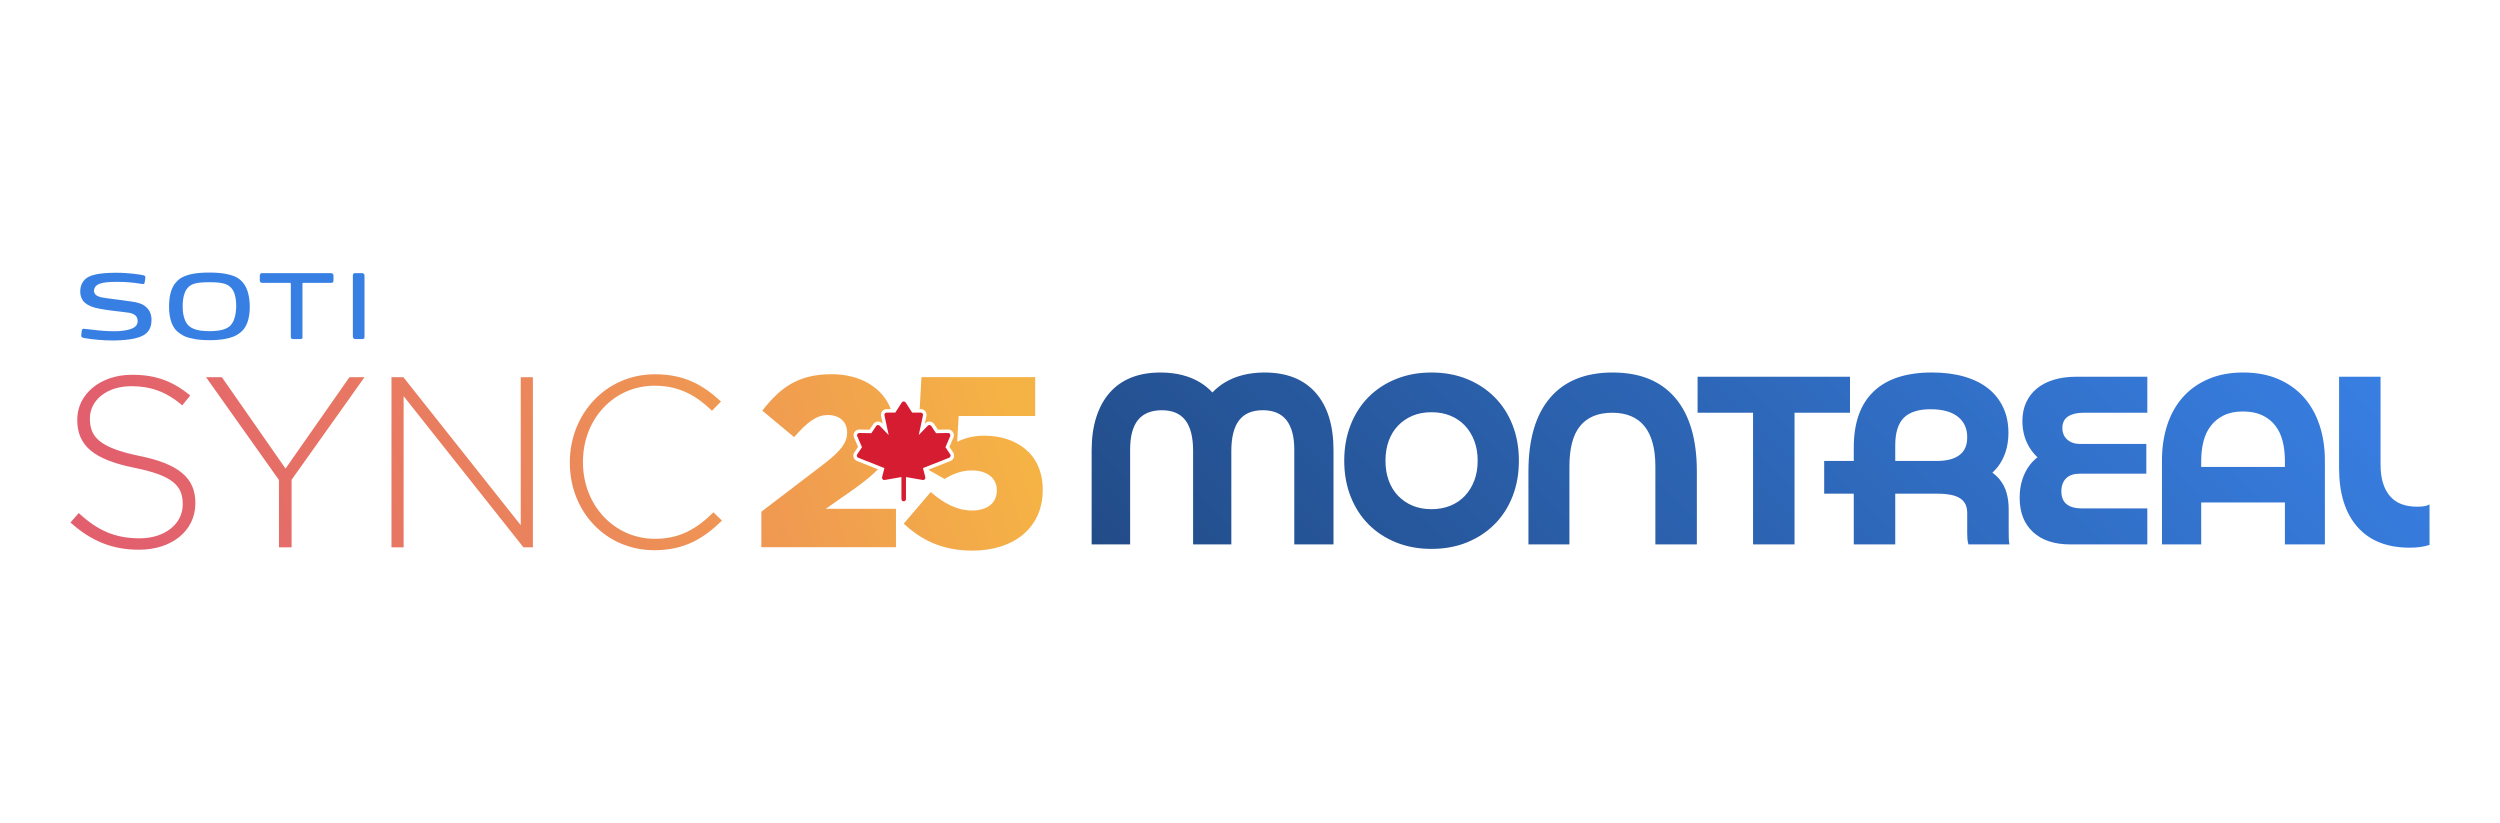 <?xml version="1.0" encoding="UTF-8"?>
<svg id="Layer_1" xmlns="http://www.w3.org/2000/svg" xmlns:xlink="http://www.w3.org/1999/xlink" viewBox="0 0 3280 1080">
  <defs>
    <style>
      .cls-1 {
        fill: #387fe3;
      }

      .cls-2 {
        fill: #d61c30;
      }

      .cls-3 {
        fill: url(#linear-gradient-2);
      }

      .cls-4 {
        fill: url(#linear-gradient);
      }
    </style>
    <linearGradient id="linear-gradient" x1="214.16" y1="772.32" x2="1285.83" y2="427.16" gradientUnits="userSpaceOnUse">
      <stop offset="0" stop-color="#e2606e"/>
      <stop offset="1" stop-color="#f5b245"/>
    </linearGradient>
    <linearGradient id="linear-gradient-2" x1="1827.32" y1="1109.36" x2="2782.84" y2="153.84" gradientUnits="userSpaceOnUse">
      <stop offset="0" stop-color="#224c88"/>
      <stop offset="1" stop-color="#387fe3"/>
    </linearGradient>
  </defs>
  <g>
    <g id="SOTI">
      <g>
        <path class="cls-1" d="M319.04,371.09c-3.98-4.75-7.6-7.03-12.92-9.12-5.52-2.09-15.01-4.37-31.35-4.37s-26.03,2.09-31.53,4.37c-5.52,2.09-8.93,4.37-12.92,9.12-4.18,4.94-8.55,14.05-8.55,31.15s4.94,26.6,9.3,31.15c2.46,2.66,7.6,6.27,11.96,8.18,5.89,2.28,15.76,4.75,31.72,4.75s25.83-2.46,31.72-4.75c4.37-1.71,9.5-5.32,11.96-8.18,4.18-4.55,9.3-13.3,9.3-31.15-.2-17.1-4.75-26.21-8.73-31.15h.03ZM302.33,427.05c-4.75,4.75-12.73,7.41-27.54,7.41s-22.8-2.86-27.54-7.41c-7.03-6.84-7.6-20.33-7.6-24.69,0-11.96,2.46-19.76,6.27-24.31,4.75-5.69,11.39-7.78,28.87-7.78s24.12,2.28,28.87,7.78c3.98,4.55,6.27,12.35,6.27,24.31-.2,4.55-.77,17.85-7.6,24.69h.03Z"/>
        <path class="cls-1" d="M397.01,442.31c0,1.77-1.07,2.54-2.67,2.54h-10.12c-1.47,0-2.66-1.19-2.66-2.66v-70.06c0-.63-.2-1.04-.95-1.04h-36.51c-2.29,0-3.23-1.04-3.23-3.33v-5.84c0-2.51.95-3.55,3.04-3.55h90.58c1.68,0,3.04,1.36,3.04,3.04v6.35c0,2.51-.96,3.33-3.08,3.33h-36.65c-.58,0-.96.21-.96,1.04v70.18h.18Z"/>
        <path class="cls-1" d="M462.96,441.82c0,1.68,1.36,3.04,3.04,3.04h9.53c1.79,0,2.7-.96,2.7-3.08v-80.37c0-1.68-1.36-3.04-3.04-3.04h-9.53c-1.79,0-2.7.96-2.7,3.08v80.37Z"/>
        <path class="cls-1" d="M191.96,437.23c5.69-5.12,6.84-12.16,6.84-17.67,0-6.09-2.09-11.96-6.09-15.76-3.61-3.61-7.98-6.27-18.8-7.98-14.82-2.28-37.61-4.75-41.59-5.89-5.12-1.32-8.73-3.43-9.12-8.55,0-.57.2-1.14.38-1.89.77-2.86,2.66-5.89,8.35-7.6,4.94-1.52,11.39-2.09,21.46-2.09,11.59,0,19.19.57,34.01,2.86,2.09.38,2.28-1.52,2.46-2.66.38-1.32.57-3.8.77-5.12.2-2.46-.2-3.04-2.09-3.61-3.43-.95-18.8-3.43-36.47-3.43-25.06,0-34.01,3.98-37.61,6.46-4.75,3.04-7.98,7.78-8.93,14.44-.57,4.55-.2,8.93,1.52,12.53,1.89,4.18,4.75,7.6,13.67,11.21,10.44,4.18,44.07,6.84,49.39,7.98,8.73,2.09,10.07,5.89,10.44,9.87.2,1.89.38,6.09-4.94,9.5-6.09,3.8-19.37,4.94-25.46,4.75,0,0-10.84,0-21.46-1.14-10.44-1.14-17.28-2.09-18.62-2.09-1.71,0-2.46.57-2.86,2.86-.2,1.32-.38,3.04-.57,4.94-.2,3.04.38,3.8,4.94,4.55,9.69,1.71,24.51,3.04,37.61,3.04h0c7.98-.38,32.29-.2,42.74-9.5h.02Z"/>
      </g>
    </g>
    <path class="cls-2" d="M1247.07,598.67c.27-.86.14-1.79-.37-2.54l-6-8.97-.28-.41.2-.46,6.07-14.06c.4-.93.31-1.99-.26-2.84-.55-.83-1.48-1.32-2.47-1.32l-15.33.27h-.5s-.28-.41-.28-.41l-5.99-8.97c-.5-.75-1.31-1.23-2.21-1.31-.09,0-.18-.01-.27-.01-.8,0-1.58.33-2.14.9l-9.59,9.9-2.23,2.3.67-3.13,4.88-22.69c.19-.88-.03-1.79-.59-2.5-.57-.7-1.41-1.11-2.32-1.11h-11.29l-.27-.42-8.31-12.86c-.55-.85-1.49-1.36-2.5-1.36s-1.95.51-2.5,1.36l-8.32,12.86-.27.42h-11.29c-.9,0-1.75.4-2.32,1.11-.57.7-.78,1.61-.59,2.5l4.88,22.69.67,3.13-2.23-2.3-9.59-9.9c-.56-.58-1.34-.91-2.14-.91-.09,0-.18,0-.27.01-.9.08-1.71.56-2.21,1.31l-5.99,8.97-.28.42h-.5s-15.28-.27-15.28-.27h0c-1.05,0-1.97.49-2.52,1.32-.57.84-.66,1.9-.26,2.84l6.07,14.06.2.46-.28.41-6,8.97c-.5.75-.64,1.68-.37,2.54.27.86.91,1.55,1.75,1.88l28.79,11.4,4.78,1.89.75.3-.2.78-2.86,11.13c-.25.98,0,2.02.7,2.76.56.61,1.36.96,2.19.96.17,0,.34-.01.51-.04l20.92-3.66,1.07-.19v28.86c0,1.64,1.34,2.98,2.98,2.98s2.98-1.34,2.98-2.98v-28.86l1.07.19,20.92,3.66c.17.03.34.04.51.04.83,0,1.62-.35,2.19-.96.69-.75.95-1.78.7-2.76l-2.86-11.13-.2-.78.75-.3,1.76-.7,31.8-12.59c.84-.33,1.48-1.02,1.75-1.88Z"/>
    <path class="cls-4" d="M92.45,685.54l10.84-12.43c24.55,22.64,47.19,33.16,80.02,33.16s56.43-18.81,56.43-44.32v-.64c0-23.59-12.43-37.3-63.13-47.5-53.56-10.84-75.24-29.01-75.24-62.81v-.64c0-33.16,30.29-58.66,71.74-58.66,32.52,0,53.88,8.93,76.52,27.1l-10.52,13.07c-21.04-18.17-42.08-25.19-66.63-25.19-32.84,0-54.52,18.81-54.52,42.08v.64c0,23.59,12.12,37.94,65.04,48.78,51.65,10.52,73.33,29.01,73.33,61.53v.64c0,36.03-30.93,60.89-73.97,60.89-35.71,0-63.13-11.8-89.91-35.71ZM366,629.75l-95.65-134.86h20.73l83.53,119.88,83.85-119.88h19.77l-95.65,134.54v88.63h-16.58v-88.31ZM513.61,494.88h15.62l153.99,194.16v-194.16h15.94v223.18h-12.43l-157.18-198.31v198.31h-15.94v-223.18ZM747.61,607.11v-.64c0-63.13,47.19-115.41,111.59-115.41,39.85,0,63.76,14.67,86.72,35.71l-11.8,12.12c-19.45-18.81-41.77-32.84-75.24-32.84-53.56,0-94.05,43.68-94.05,99.79v.64c0,56.43,41.13,100.43,94.37,100.43,32.2,0,54.2-12.43,76.83-34.75l11.16,10.84c-23.59,23.27-49.1,38.89-88.63,38.89-63.77,0-110.95-50.69-110.95-114.78ZM1368.06,642.38v.64c0,49.42-37.94,79.38-92.13,79.38-39.53,0-66.95-13.71-90.22-35.39l35.39-41.44c17.85,15.3,35.07,24.23,54.2,24.23,20.4,0,32.52-10.2,32.52-26.14v-.64c0-16.26-13.39-25.82-32.84-25.82-13.71,0-25.19,4.78-35.71,11.16l-21.3-12.04,29.05-11.5c2.13-.84,3.75-2.59,4.43-4.78.68-2.19.34-4.54-.93-6.45l-4.89-7.31,5.28-12.23c1.02-2.37.78-5.06-.66-7.2-1.41-2.1-3.75-3.35-6.28-3.35h-.13s-13.28.23-13.28.23l-4.88-7.31c-1.27-1.91-3.32-3.12-5.6-3.33-.23-.02-.46-.03-.68-.03-2.03,0-4.01.84-5.43,2.3l-.68.7,2.19-10.18c.48-2.24-.07-4.55-1.51-6.34-1.44-1.79-3.58-2.81-5.88-2.81h-1.48l2.37-41.95h149.2v51.01h-100.42l-1.91,33.79c10.2-4.78,20.72-7.97,35.7-7.97,40.17,0,76.51,22.32,76.51,70.77ZM1121.63,640.79c12.09-8.72,22.22-16.73,30.22-25.1l-27.46-10.87c-2.13-.84-3.75-2.59-4.43-4.78-.68-2.19-.34-4.54.93-6.45l4.89-7.31-5.28-12.23c-1.02-2.37-.78-5.06.66-7.2,1.41-2.1,3.75-3.35,6.28-3.35h.1s.03,0,.03,0l13.28.23,4.88-7.31c1.28-1.91,3.32-3.12,5.6-3.33.23-.02.46-.03.68-.03,2.03,0,4.01.84,5.43,2.3l.68.71-2.19-10.18c-.48-2.24.07-4.55,1.51-6.34,1.44-1.78,3.59-2.81,5.88-2.81h5.41c-10.69-27.96-39.49-45.78-77.71-45.78-43.04,0-66.95,16.9-90.86,47.82l41.76,34.75c17.53-20.08,29.33-29.01,44.31-29.01s25.19,8.61,25.19,22.95c0,13.39-8.29,23.91-29.01,40.17l-83.53,63.76v46.55h176.62v-50.37h-92.13l38.26-26.78Z"/>
  </g>
  <path class="cls-3" d="M1726.13,515.27c15.62,17.7,23.44,42.95,23.44,75.73v123.27h-51.47v-124.58c0-8.52-.88-16.01-2.62-22.46-1.75-6.44-4.32-11.8-7.7-16.07-3.39-4.26-7.65-7.48-12.79-9.67-5.14-2.18-11.2-3.28-18.19-3.28-13.99,0-24.37,4.43-31.14,13.28-6.78,8.85-10.16,22.24-10.16,40.16v122.61h-50.16v-122.61c0-18.14-3.39-31.58-10.16-40.32-6.78-8.74-17.05-13.11-30.82-13.11s-24.42,4.26-31.31,12.79c-6.88,8.52-10.33,21.42-10.33,38.69v124.58h-50.49v-123.27c0-16.39,2.02-30.92,6.07-43.6,4.04-12.67,9.89-23.39,17.54-32.13,7.65-8.74,17.05-15.35,28.19-19.83,11.15-4.48,23.93-6.72,38.36-6.72,20.54,0,37.97,4.37,52.29,13.11,6.03,3.68,11.36,8.05,16.01,13.08,4.88-5.18,10.36-9.6,16.45-13.25,7.1-4.26,15.02-7.48,23.77-9.67,8.74-2.18,18.14-3.28,28.19-3.28,29.06,0,51.41,8.85,67.04,26.55ZM1984.43,557.56c5.57,14.21,8.36,29.83,8.36,46.88s-2.79,32.68-8.36,46.88c-5.57,14.21-13.44,26.39-23.6,36.55-10.16,10.16-22.24,18.09-36.23,23.77-13.99,5.68-29.5,8.52-46.55,8.52s-32.29-2.84-46.39-8.52c-14.1-5.68-26.18-13.61-36.23-23.77-10.06-10.16-17.87-22.34-23.44-36.55-5.57-14.21-8.36-29.83-8.36-46.88s2.79-32.67,8.36-46.88c5.57-14.2,13.38-26.39,23.44-36.55,10.05-10.16,22.13-18.08,36.23-23.77,14.1-5.68,29.56-8.52,46.39-8.52s32.56,2.84,46.55,8.52c13.98,5.69,26.06,13.61,36.23,23.77,10.16,10.16,18.03,22.35,23.6,36.55ZM1938.7,604.44c0-9.61-1.48-18.3-4.43-26.06-2.95-7.76-7.05-14.42-12.29-20-5.25-5.57-11.59-9.89-19.01-12.95-7.43-3.06-15.74-4.59-24.92-4.59s-17.43,1.53-24.75,4.59c-7.32,3.06-13.66,7.38-19.01,12.95-5.36,5.57-9.46,12.24-12.29,20-2.84,7.76-4.26,16.45-4.26,26.06s1.42,18.31,4.26,26.06c2.84,7.76,6.94,14.43,12.29,20,5.35,5.57,11.69,9.89,19.01,12.95,7.32,3.06,15.57,4.59,24.75,4.59s17.48-1.53,24.92-4.59c7.43-3.06,13.77-7.38,19.01-12.95,5.25-5.57,9.34-12.24,12.29-20,2.95-7.75,4.43-16.44,4.43-26.06ZM2115.79,488.72c-35.85,0-63.22,11.1-82.12,33.28-18.91,22.18-28.36,54.37-28.36,96.55v95.73h53.77v-102.28c0-11.8,1.15-22.13,3.44-30.98,2.29-8.85,5.79-16.17,10.49-21.96,4.7-5.79,10.54-10.16,17.54-13.11,6.99-2.95,15.19-4.43,24.59-4.43,18.79,0,32.95,5.9,42.45,17.7,9.51,11.8,14.26,29.4,14.26,52.78v102.28h54.42v-95.73c0-42.18-9.46-74.36-28.36-96.55-18.91-22.18-46.28-33.28-82.12-33.28ZM2427.21,494.29h-199.98v47.21h72.78v172.77h54.42v-172.77h72.78v-47.21ZM2635.57,707.55c.11,2.3.38,4.54.82,6.72h-53.77c-.66-2.18-1.1-4.37-1.31-6.56-.22-2.18-.33-4.7-.33-7.54v-26.88c0-4.59-.77-8.47-2.29-11.64-1.53-3.17-3.88-5.79-7.05-7.87-3.17-2.07-7.27-3.6-12.29-4.59-5.03-.98-11.04-1.48-18.03-1.48h-54.75v66.55h-54.42v-66.55h-38.82v-42.95h38.82v-17.7c0-32.34,8.69-56.82,26.06-73.44,17.38-16.61,42.89-24.92,76.55-24.92,15.74,0,29.83,1.8,42.29,5.41,12.46,3.61,22.95,8.8,31.47,15.57,8.52,6.78,15.08,15.08,19.67,24.92,4.59,9.83,6.88,20.87,6.88,33.11,0,8.96-1.2,17.21-3.61,24.75-2.41,7.54-5.85,14.21-10.33,20-2.14,2.77-4.52,5.32-7.11,7.67,3.79,2.81,7.05,5.88,9.74,9.21,4.04,5.03,6.99,10.77,8.85,17.21,1.85,6.45,2.79,13.82,2.79,22.13v29.18c0,4.15.05,7.38.16,9.67ZM2580.99,573.63c0-11.58-4.15-20.6-12.46-27.05-8.31-6.44-20.22-9.67-35.73-9.67s-27.65,3.77-35.08,11.31c-7.43,7.54-11.15,19.51-11.15,35.9v20.65h54.42c6.56,0,12.35-.66,17.38-1.97,5.02-1.31,9.23-3.28,12.62-5.9,3.39-2.62,5.9-5.85,7.54-9.67,1.64-3.82,2.46-8.36,2.46-13.61ZM2694.68,498.23c-8.74,2.62-16.18,6.45-22.29,11.47-6.12,5.03-10.82,11.15-14.1,18.36-3.28,7.21-4.92,15.3-4.92,24.26,0,14.86,4.04,27.87,12.13,39.01,2.3,3.18,4.87,6.03,7.66,8.64-3.58,2.81-6.81,5.97-9.62,9.55-4.37,5.57-7.76,12.02-10.16,19.34-2.41,7.33-3.61,15.36-3.61,24.1,0,19.23,5.84,34.26,17.54,45.08,11.69,10.82,28.03,16.23,49.01,16.23h100.97v-47.21h-85.57c-8.96,0-15.74-1.85-20.33-5.57-4.59-3.71-6.88-9.39-6.88-17.05,0-3.49.54-6.72,1.64-9.67,1.09-2.95,2.67-5.41,4.75-7.38,2.07-1.97,4.59-3.44,7.54-4.43,2.95-.98,6.28-1.48,10-1.48h87.53v-39.01h-86.88c-7,0-12.62-1.91-16.88-5.74-4.26-3.82-6.39-8.9-6.39-15.24,0-3.28.6-6.17,1.8-8.69,1.2-2.51,3-4.59,5.41-6.23,2.4-1.64,5.35-2.89,8.85-3.77,3.49-.87,7.54-1.31,12.13-1.31h83.27v-47.21h-92.78c-11.15,0-21.09,1.31-29.83,3.93ZM3043.2,557.73c4.7,14.1,7.05,29.56,7.05,46.39v110.15h-52.45v-55.08h-109.83v55.08h-51.47v-110.15c0-16.83,2.29-32.29,6.88-46.39,4.59-14.1,11.36-26.23,20.33-36.39,8.96-10.16,20.11-18.14,33.44-23.93,13.33-5.79,28.63-8.69,45.9-8.69s32.89,2.9,46.22,8.69c13.33,5.79,24.47,13.77,33.44,23.93,8.96,10.16,15.79,22.29,20.49,36.39ZM2997.8,612.64v-8.2c0-9.18-.98-17.7-2.95-25.57-1.97-7.87-5.19-14.7-9.67-20.49-4.48-5.79-10.22-10.33-17.21-13.61-7-3.28-15.41-4.92-25.24-4.92s-18.19,1.7-25.08,5.08c-6.88,3.39-12.57,7.98-17.05,13.77-4.48,5.79-7.7,12.62-9.67,20.49-1.97,7.87-2.95,16.28-2.95,25.24v8.2h109.83ZM3180.66,664.11c-2.62.44-5.69.66-9.18.66-8.09,0-15.08-1.15-20.98-3.44-5.9-2.3-10.88-5.79-14.92-10.49-4.05-4.7-7.1-10.49-9.18-17.37-2.08-6.88-3.11-14.92-3.11-24.1v-115.07h-54.42v119.66c0,33.44,8.03,59.23,24.1,77.37,16.06,18.14,38.85,27.21,68.35,27.21,5.02,0,9.61-.28,13.77-.82,4.15-.55,8.3-1.48,12.46-2.79v-53.11c-1.97,1.1-4.26,1.86-6.88,2.29Z"/>
</svg>